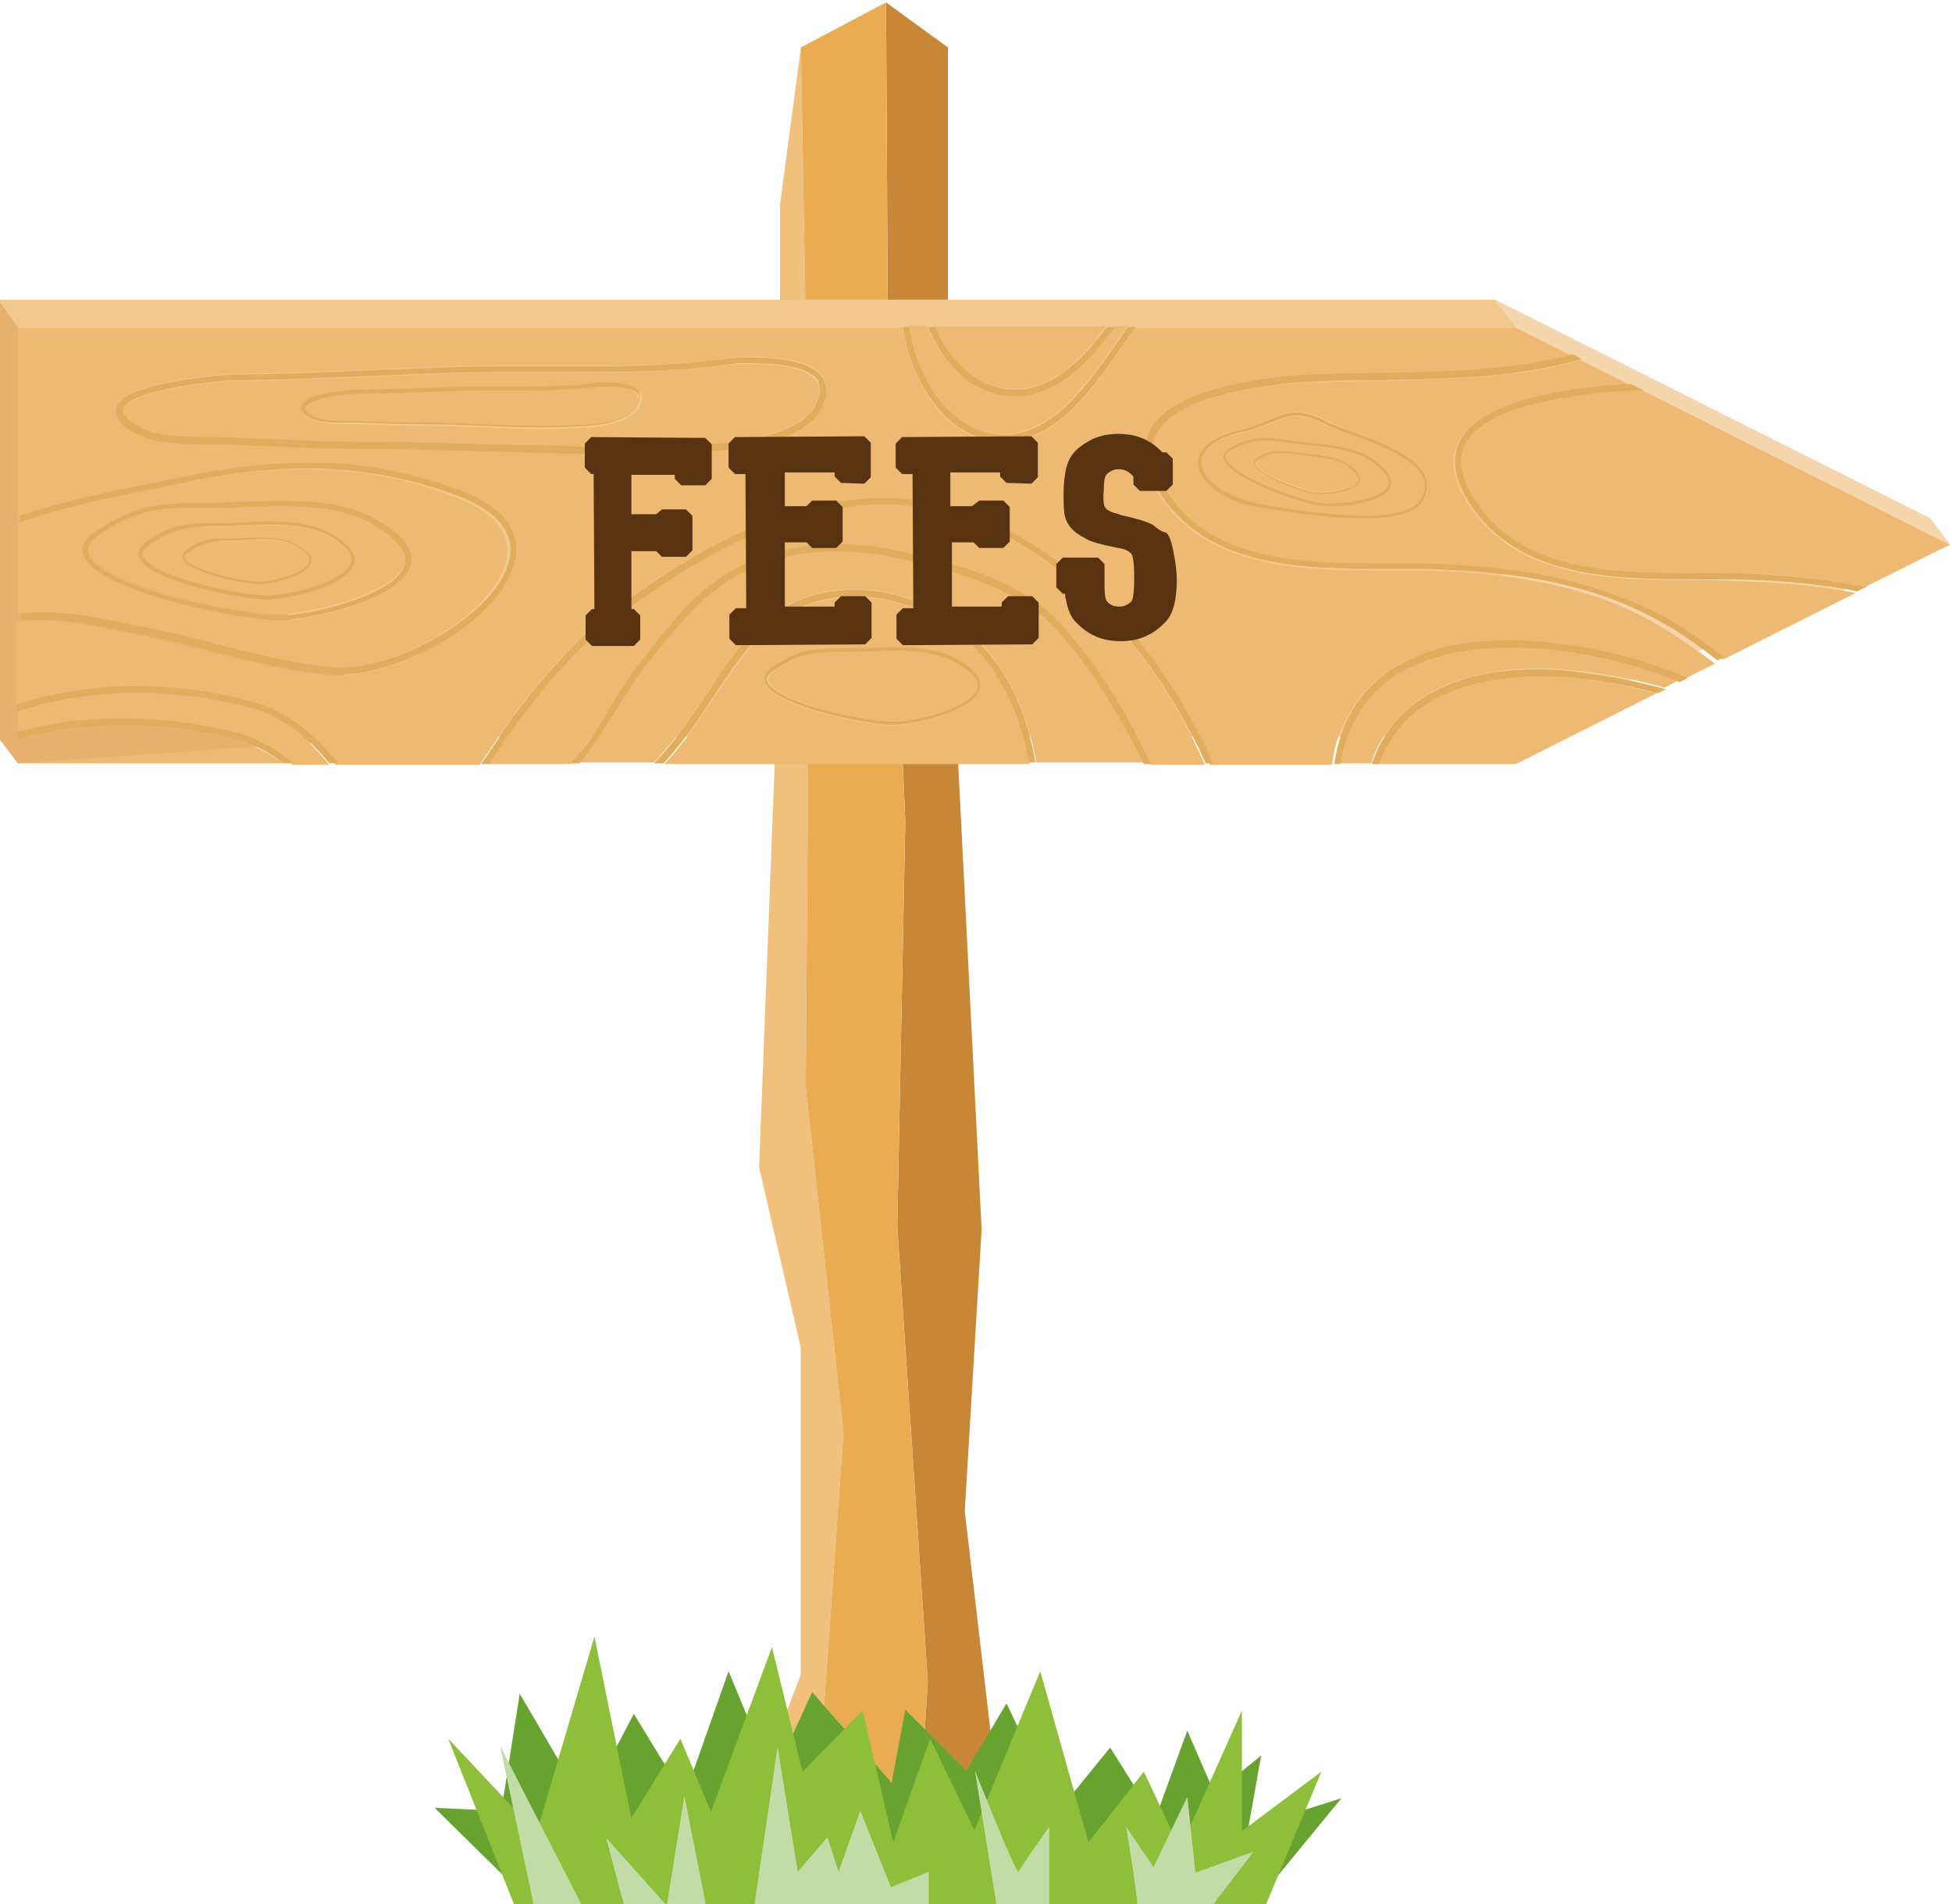 <?xml version="1.0" encoding="utf-8"?>
<!-- Generator: Adobe Illustrator 22.1.0, SVG Export Plug-In . SVG Version: 6.00 Build 0)  -->
<svg version="1.1" id="Layer_1" xmlns="http://www.w3.org/2000/svg" xmlns:xlink="http://www.w3.org/1999/xlink" x="0px" y="0px"
	 viewBox="0 0 243 237" style="enable-background:new 0 0 243 237;" xml:space="preserve">
<style type="text/css">
	.st0{fill:#EEBA73;}
	.st1{fill:#C88637;}
	.st2{fill:#F0C07C;}
	.st3{fill:#E9AC52;}
	.st4{fill:#F1C88F;}
	.st5{fill:#E7B270;}
	.st6{fill:#F5D6AC;}
	.st7{fill:#E1AC5C;}
	.st8{fill:#68A32F;}
	.st9{fill:#8DBF3A;}
	.st10{fill:#C2DCA8;}
	.st11{fill:#573311;}
</style>
<path class="st0" d="M15.5,90.2c-4.5,0-9,0.6-13.3,1.8v3h33c-1.6-1.2-3.4-2.2-5.6-2.9C24.9,90.9,20.2,90.2,15.5,90.2"/>
<g>
	<polygon class="st1" points="120.1,188.1 122.2,153 118,69.6 118,5.9 110.3,0.3 110.6,54.9 112.7,102.2 111.7,152.7 115.5,209.3 
		113.8,235.9 125.7,235.9 	"/>
	<polygon class="st2" points="105,178.3 100.3,135.2 100.8,69.3 99.7,5.9 97.1,25.5 97.1,78 94.5,145.3 99.7,167.8 99.7,208.4 
		89.2,235.9 100.8,235.9 100.8,237.3 	"/>
	<polygon class="st3" points="111.7,152.7 112.7,102.2 110.6,54.9 110.3,0.3 99.7,5.9 100.8,69.3 100.3,135.2 105,178.3 
		100.8,237.3 100.8,235.9 113.8,235.9 115.5,209.3 	"/>
	<polygon class="st4" points="-0.2,37.3 2.2,40.6 50,91.7 186.1,91.7 188.7,40.6 186.1,37.3 	"/>
	<polygon class="st5" points="-0.3,37.3 -0.3,91.7 2.2,95 50,91.7 2.2,40.6 -0.2,37.3 	"/>
	<polygon class="st6" points="186.1,37.3 188.7,40.6 186.1,91.7 242.8,67.8 240.3,64.5 	"/>
	<path class="st0" d="M109.9,62.8c-9.8,0-20.9,4.7-33.1,13.9c-4.4,3.6-8.1,7.5-12.4,13.1c-0.6,0.8-1.1,1.7-1.8,2.6
		c-0.6,0.9-1.1,1.8-1.8,2.7H71c1.8-1.9,3.5-4.7,5.1-7.2c1.2-1.9,2.3-3.8,3.4-5.1c0.4-0.5,0.8-1,1.2-1.5c2.5-3.2,4.8-6.1,8.3-8.8
		c3.2-2.3,6.8-3.8,11-4.4c1.4-0.2,2.8-0.3,4.3-0.3c2.5,0,5.1,0.3,7.7,0.9c6.9,1.5,14.6,3.6,19.6,8.6c4.8,4.9,8.4,11.3,11.7,17.9h6.7
		C142.6,78.3,127.5,62.8,109.9,62.8"/>
	<path class="st0" d="M111.7,90.3c-3.4,0.3-21.3-3.4-15.4-7.3c3.3-2.2,5.3-2.2,8.7-2.2c4.2,0,9.8-0.8,13.7,1.1
		C127.7,86.6,116.2,90,111.7,90.3 M115.4,76.4c-3.1-1.4-6.1-2.1-9-2.1c-4.8,0-9.3,2-12.6,5.8c-1.7,2-3.2,4.3-4.9,6.7
		c-1.9,2.9-3.9,5.9-6.2,8.3h45.5C127,88.4,123.8,80.3,115.4,76.4"/>
	<path class="st0" d="M179.8,86.4L179.8,86.4L179.8,86.4c-3.9,1.7-6.7,4.6-8.2,8.6v0.1h17.1l17.5-8.8c-4.7-1.3-9.7-2.1-14.5-2.1
		C187.3,84.2,183.1,84.8,179.8,86.4"/>
	<path class="st0" d="M111.8,69.4c-2.2-0.5-4.8-0.9-7.6-0.9c-4.8,0-10,1.1-14.7,4.5c-3.4,2.5-5.7,5.5-8.2,8.6
		c-0.4,0.5-0.8,1-1.2,1.5c-1.1,1.3-2.2,3.1-3.3,5c-1.4,2.3-3,4.9-4.7,6.8h9.3c2.5-2.5,4.6-5.7,6.7-8.8c1.7-2.5,3.2-4.8,4.9-6.8
		c2.8-3.2,6.5-5.2,10.5-5.8c0.9-0.1,1.8-0.2,2.8-0.2c3.1,0,6.3,0.7,9.4,2.2c4.8,2.2,8.5,6,10.9,11.3c1.1,2.4,1.9,5.2,2.4,8.1h13.4
		c-3.2-6.4-6.7-12.5-11.4-17.3C126.2,72.9,118.6,70.9,111.8,69.4"/>
	<path class="st0" d="M182.2,55.5c-0.9,2-0.3,4.5,1.7,7.3c5.9,8.5,17.2,8.5,27.2,8.5c1.5,0,3,0,4.3,0c5.9,0.1,10.8,0.6,15.2,1.5
		c0.5,0.1,1,0.2,1.5,0.3l10.6-5.3l-38.4-19.3c-1.6,0-3.2,0.1-4.7,0.2C189.7,49.8,183.8,52,182.2,55.5"/>
	<path class="st0" d="M75.3,48c-0.3,0-0.6,0-0.9,0c-3,0.5-6,0.5-8.5,0.5c-0.9,0-1.9,0-2.8,0c-0.9,0-1.9,0-2.9,0
		c-2.5,0-5.2,0.1-7.7,0.2C50,48.9,47.3,49,44.7,49c-0.5,0-2.2,0.1-3.7,0.4c-2.6,0.5-3,1.1-3.1,1.3c-0.1,0.3,0.4,0.7,0.8,1
		c1,0.6,2.6,0.7,4.1,0.7c0.2,0,0.3,0,0.4,0c0.1,0,0.3,0,0.4,0c0.4,0,0.8,0,1.2,0c2.7,0.1,5.5,0.2,8.2,0.2c2.4,0,4.8,0.1,7.2,0.2
		c2.4,0.1,4.9,0.2,7.3,0.2c2.1,0,4-0.1,5.8-0.2c1.4-0.1,4.7-0.5,5.8-2.2c0.4-0.6,0.4-1.1,0.2-1.5C78.9,48.4,77.5,48,75.3,48"/>
	<path class="st0" d="M176.1,82.7L176.1,82.7L176.1,82.7c-3.9,1.7-6.7,4.6-8.2,8.6c-0.5,1.2-0.8,2.5-1,3.7h3.8
		c0-0.1,0.1-0.2,0.1-0.4c1.6-4.2,4.6-7.3,8.6-9.1c3.7-1.7,8.1-2.3,12.1-2.3c2.1,0,4.1,0.2,5.9,0.4c3.3,0.4,6.7,1.1,9.8,2l1.7-0.9
		c-6.1-2.6-13.9-4.3-21-4.3C183.5,80.5,179.4,81.1,176.1,82.7"/>
	<path class="st0" d="M126.3,48.4c0.2,0,0.5,0,0.7,0c4.4-0.4,7.7-3.8,10.7-7.8h-21.5c0.7,1.4,1.5,2.8,2.4,3.9
		C120.2,46.4,122.7,48.4,126.3,48.4"/>
	<path class="st0" d="M124.9,54c0.2,0,0.5,0,0.7,0c5.8-0.6,9.8-6.3,13.6-11.8c0.4-0.5,0.8-1.1,1.1-1.6h-1.5
		c-3.2,4.3-6.8,8.1-11.7,8.6l0,0l0,0c-0.3,0-0.5,0-0.8,0c-3.1,0-6-1.4-8.3-4.2c-1.1-1.3-2-2.8-2.7-4.5h-2.2c0.5,3.5,2,7,4.1,9.5
		C118.7,52,121.2,54,124.9,54"/>
	<path class="st0" d="M12,66.1c5-3.4,8.1-3.4,13.2-3.4c6.4,0,14.9-1.3,20.9,1.7c13.6,7.2-3.8,12.4-10.7,12.8
		C30.4,77.6,3.2,72,12,66.1 M4.9,76.3c3.8,0,7.8,0.9,11.4,1.6c0.4,0.1,0.8,0.2,1.1,0.2c3,0.6,6,1.3,8.9,2.1
		c4.7,1.2,9.5,2.4,14.2,2.9c0.4,0,0.8,0.1,1.2,0.1c3.6,0,8.3-1.4,12.5-3.9c4.8-2.8,8.1-6.4,8.8-9.5c0.8-3.5-1.6-6.3-7-8.2
		c-5.8-2.2-11.7-3.2-18.2-3.2c-4.4,0-9,0.5-14,1.5c-1.2,0.2-2.3,0.5-3.5,0.7C14.4,61.7,7.9,63,2.2,65v11.4c0.1,0,0.3,0,0.4,0
		C3.3,76.3,4.1,76.3,4.9,76.3"/>
	<path class="st0" d="M79.5,50.8L79.5,50.8L79.5,50.8c-1.2,1.8-4.7,2.3-6.1,2.4c-1.8,0.1-3.7,0.2-5.8,0.2c-2.4,0-4.9-0.1-7.3-0.2
		c-2.4-0.1-4.8-0.2-7.2-0.2c-2.8,0-5.5-0.1-8.2-0.2l0,0l0,0c-0.3,0-0.7,0-1.1,0h-0.4c-0.1,0-0.3,0-0.4,0c-1.5,0-3.2-0.1-4.3-0.7
		c-0.8-0.5-1.1-1-1-1.4c0.2-0.7,1.3-1.2,3.4-1.6c1.6-0.3,3.3-0.4,3.8-0.4c2.6,0,5.3-0.1,7.8-0.2c2.5-0.1,5.1-0.2,7.7-0.2
		c1,0,1.9,0,2.9,0c0.9,0,1.9,0,2.8,0c2.5,0,5.5-0.1,8.5-0.5l0,0l0,0c0.3,0,0.6,0,0.9,0c2.4,0,3.9,0.4,4.4,1.3
		C80,49.4,79.9,50,79.5,50.8 M93.4,45.3c-0.6,0-1.2,0-1.8,0c-6.3,0.9-12.5,1.1-17.8,1.1c-2,0-4,0-5.9,0c-2,0-4,0-6,0
		c-5.3,0-10.7,0.3-16,0.5S35,47.4,29.5,47.4c-1,0-4.5,0.3-7.7,0.9c-5.4,1-6.3,2.3-6.5,2.7c-0.2,0.7,0.8,1.5,1.7,2.1
		c2.1,1.3,5.5,1.4,8.6,1.4c0.3,0,0.6,0,0.9,0s0.6,0,0.9,0c0.8,0,1.7,0,2.4,0.1C35.4,54.7,41.2,55,47,55c5,0,10.1,0.2,15,0.3
		c5,0.2,10.2,0.3,15.2,0.3c4.5,0,8.4-0.1,12-0.4c2.9-0.2,9.9-1.1,12.1-4.5c0.7-1.3,0.9-2.3,0.4-3.1C100.9,46.1,98,45.3,93.4,45.3"/>
	<path class="st0" d="M31.4,88.2c-4.7-1.3-9.4-1.9-14.1-1.9C12.1,86.2,7,87,2.2,88.6v2.6c3.1-0.8,6.3-1.4,9.5-1.6
		c1.3-0.1,2.5-0.1,3.8-0.1c4.8,0,9.6,0.7,14.3,2c2.6,0.8,4.8,2.1,6.6,3.7H41C38.4,92,35.6,89.4,31.4,88.2"/>
	<path class="st0" d="M102.1,51.1L102.1,51.1L102.1,51.1c-2.4,3.8-9.8,4.7-12.8,4.9c-3.7,0.3-7.6,0.4-12.1,0.4
		c-5.1,0-10.2-0.2-15.3-0.3C57,56,51.9,55.8,47,55.8c-5.7,0-11.6-0.3-17.2-0.5l0,0l0,0c-0.7-0.1-1.6-0.1-2.3-0.1c-0.3,0-0.6,0-0.9,0
		s-0.6,0-0.9,0c-3.2,0-6.7-0.1-9-1.5c-1.7-1-2.3-2-2.1-3c0.4-1.4,2.7-2.5,7.1-3.3c3.4-0.6,6.8-0.9,7.9-0.9c5.5,0,11-0.3,16.4-0.5
		c5.2-0.2,10.7-0.5,16-0.5c2,0,4,0,6,0c1.9,0,3.9,0,5.9,0c5.2,0,11.4-0.1,17.7-1.1l0,0l0,0c0.7,0,1.3,0,1.9,0c5,0,8.1,0.9,9.1,2.7
		C103.1,48.2,103,49.6,102.1,51.1 M176.9,71c-1.4,0-2.8,0-4.3,0c-4.8,0-10.3,0-15.3-1.1c-5.7-1.3-9.9-3.8-12.6-7.7
		c-2.2-3.1-2.8-5.9-1.8-8.1c1-2.3,3.7-4.1,8-5.4c2.8-0.8,6.1-1.4,10.3-1.8l0,0l0,0c3.3-0.2,6.8-0.3,10.5-0.3
		c7.9-0.1,16.4-0.3,24-2.3l-7-3.5h-47.3c-0.5,0.7-1,1.4-1.5,2.1c-3.9,5.7-8,11.5-14.2,12.1l0,0l0,0c-0.3,0-0.5,0-0.8,0
		c-3.1,0-6-1.4-8.3-4.2c-2.2-2.7-3.7-6.4-4.3-10H2.2v23.5c5.7-2,12.1-3.3,18-4.4c1.2-0.2,2.4-0.5,3.5-0.7c5.1-1,9.7-1.5,14.2-1.5
		c0.8,0,1.6,0,2.3,0c5.6,0.2,10.9,1.3,16.1,3.2c3,1.1,5.2,2.4,6.4,4c1.2,1.5,1.5,3.2,1.1,5.1c-0.8,3.4-4.2,7.1-9.2,10.1
		c-4.4,2.6-9,4-12.9,4c-0.5,0-0.9,0-1.4-0.1c-4.8-0.5-9.6-1.7-14.3-2.9c-2.9-0.7-5.9-1.5-8.9-2.1c-0.4-0.1-0.8-0.2-1.2-0.2
		c-3.7-0.8-7.5-1.6-11.2-1.6c-0.8,0-1.5,0-2.2,0.1l0,0l0,0c-0.2,0-0.3,0-0.5,0v10.4c3.6-1.1,7.4-1.9,11.3-2.1
		c1.3-0.1,2.5-0.1,3.8-0.1c4.8,0,9.6,0.7,14.3,2c4.6,1.3,7.7,4.3,10.4,7.7h17.9c0.7-1,1.4-2.1,2.1-3.1c0.6-1,1.2-1.9,1.8-2.7l0,0
		l0,0c4.3-5.7,8-9.7,12.5-13.3l0,0l0,0c5.5-4.2,10.6-7.3,15.6-9.6c6.3-2.9,12.4-4.4,18-4.4c5.1,0,10.1,1.3,15,3.7
		c4.5,2.2,8.7,5.5,12.7,9.6c5.4,5.5,10,12.5,13.2,19.8h15.2c0.2-1.4,0.5-2.8,1-4c1.6-4.2,4.6-7.3,8.6-9.1c3.7-1.7,8.1-2.3,12.1-2.3
		c2.1,0,4.1,0.2,5.9,0.4c5.7,0.7,11.6,2.2,16.3,4.3l3.8-1.9c-2.4-1.8-4.8-3.5-7.4-5C196.8,72.2,185.6,71.2,176.9,71"/>
	<path class="st0" d="M177,62.5c-2.7,3.7-17.2,1-20.4,0.5c-7.2-1.2-11.2-7.6-2.1-9.6c4.9-1.1,6-3.6,10.8-1C168,54,181,56.8,177,62.5
		 M211.1,72.2c-4.8,0-10.3,0-15.3-1.1c-5.7-1.3-9.8-3.8-12.6-7.7c-2.2-3.1-2.8-5.9-1.8-8.1c1-2.3,3.7-4.1,8-5.4
		c2.8-0.8,6.1-1.4,10.3-1.8l0,0l0,0c1-0.1,2.1-0.1,3.2-0.2l-6.2-3.1c-2.1,0.6-4.4,1.1-6.9,1.5c-6,0.9-12.2,1-18.2,1.1
		c-3.7,0.1-7.2,0.1-10.4,0.3c-10.1,1-16,3.2-17.6,6.7c-0.9,2-0.3,4.5,1.7,7.3c5.9,8.5,17.2,8.5,27.2,8.5c1.5,0,2.9,0,4.3,0
		c5.9,0.1,10.8,0.6,15.2,1.5c5.6,1.1,10.4,2.7,14.6,5.1c2.8,1.5,5.4,3.4,7.9,5.3l16.5-8.3c-5.5-1.1-10.9-1.4-15.6-1.5
		C214.1,72.2,212.7,72.2,211.1,72.2"/>
	<path class="st7" d="M2.7,77.2L2.7,77.2c0.8-0.1,1.5-0.1,2.3-0.1c3.6,0,7.4,0.8,11.2,1.6c0.4,0.1,0.8,0.2,1.2,0.2
		c2.9,0.6,6,1.3,8.9,2.1c4.7,1.2,9.5,2.4,14.3,2.9c0.5,0,0.9,0.1,1.4,0.1c3.8,0,8.5-1.5,12.9-4c5-2.9,8.4-6.7,9.2-10.1
		c0.4-1.9,0.1-3.6-1.1-5.1c-1.2-1.6-3.4-3-6.4-4c-5.2-1.9-10.5-3-16.1-3.2c-0.8,0-1.5,0-2.3,0c-4.4,0-9.1,0.5-14.2,1.5
		c-1.1,0.2-2.3,0.5-3.5,0.7c-5.8,1.2-12.3,2.5-18,4.4V65c5.7-2,12.2-3.3,18.2-4.5c1.2-0.2,2.4-0.5,3.5-0.7c4.9-1,9.6-1.5,14-1.5
		c6.4,0,12.4,1.1,18.2,3.2c5.4,1.9,7.8,4.7,7,8.2c-0.7,3.2-4,6.7-8.8,9.5c-4.2,2.5-8.8,3.9-12.5,3.9c-0.4,0-0.8,0-1.2-0.1
		c-4.7-0.5-9.5-1.7-14.2-2.9c-2.9-0.8-5.9-1.5-8.9-2.1c-0.4-0.1-0.8-0.2-1.1-0.2c-3.6-0.8-7.6-1.6-11.4-1.6c-0.8,0-1.5,0-2.3,0.1
		c-0.1,0-0.3,0-0.4,0L2.7,77.2C2.4,77.3,2.5,77.2,2.7,77.2L2.7,77.2z"/>
	<path class="st7" d="M101.4,50.7c-2.2,3.5-9.2,4.3-12.1,4.5c-3.6,0.3-7.6,0.4-12,0.4c-5.1,0-10.2-0.2-15.2-0.3
		C57,55.2,51.9,55,47,55c-5.7,0-11.5-0.3-17.1-0.5c-0.8-0.1-1.6-0.1-2.4-0.1c-0.3,0-0.6,0-0.9,0s-0.6,0-0.9,0
		c-3.1,0-6.5-0.1-8.6-1.4c-0.9-0.5-1.9-1.4-1.7-2.1c0.1-0.5,1-1.7,6.5-2.7c3.3-0.6,6.7-0.9,7.7-0.9c5.5,0,11.1-0.3,16.4-0.5
		c5.2-0.2,10.7-0.5,16-0.5c2,0,4,0,6,0c1.9,0,3.9,0,5.9,0c5.2,0,11.5-0.1,17.8-1.1c0.6,0,1.2,0,1.8,0c4.6,0,7.5,0.8,8.4,2.2
		C102.2,48.4,102.1,49.4,101.4,50.7 M93.4,44.5c-0.6,0-1.2,0-1.9,0l0,0l0,0c-6.3,0.9-12.5,1.1-17.7,1.1c-2,0-4,0-5.9,0c-2,0-4,0-6,0
		c-5.3,0-10.8,0.3-16,0.5c-5.3,0.2-10.9,0.5-16.4,0.5c-1.1,0-4.5,0.3-7.9,0.9c-4.4,0.8-6.7,1.9-7.1,3.3c-0.3,1,0.4,2,2.1,3
		c2.2,1.4,5.8,1.5,9,1.5c0.3,0,0.6,0,0.9,0s0.6,0,0.9,0c0.8,0,1.6,0,2.3,0.1l0,0l0,0c5.6,0.2,11.5,0.5,17.2,0.5c5,0,10.1,0.2,15,0.3
		c5,0.2,10.2,0.3,15.3,0.3c4.5,0,8.4-0.1,12.1-0.4c3-0.2,10.3-1.1,12.8-4.9l0,0l0,0c0.9-1.6,1-2.9,0.4-4
		C101.5,45.4,98.4,44.5,93.4,44.5"/>
	<path class="st7" d="M79.2,50.6c-1.1,1.7-4.4,2.1-5.8,2.2c-1.7,0.1-3.6,0.2-5.8,0.2c-2.4,0-4.9-0.1-7.3-0.2
		c-2.4-0.1-4.8-0.2-7.2-0.2c-2.8,0-5.5-0.1-8.2-0.2c-0.4,0-0.8,0-1.2,0c-0.1,0-0.3,0-0.4,0c-0.1,0-0.3,0-0.4,0
		c-1.5,0-3.1-0.1-4.1-0.7c-0.4-0.3-0.9-0.6-0.8-1c0.1-0.2,0.5-0.8,3.1-1.3c1.6-0.3,3.2-0.4,3.7-0.4c2.6,0,5.3-0.1,7.9-0.2
		c2.5-0.1,5.1-0.2,7.7-0.2c1,0,1.9,0,2.9,0c0.9,0,1.9,0,2.8,0c2.5,0,5.5-0.1,8.6-0.5c0.3,0,0.6,0,0.9,0c2.2,0,3.6,0.4,4,1.1
		C79.6,49.5,79.5,50,79.2,50.6 M75.3,47.6c-0.3,0-0.6,0-0.9,0l0,0l0,0c-3,0.5-6,0.5-8.5,0.5c-0.9,0-1.9,0-2.8,0c-0.9,0-1.9,0-2.9,0
		c-2.5,0-5.2,0.1-7.7,0.2c-2.6,0.1-5.2,0.2-7.8,0.2c-0.5,0-2.2,0.1-3.8,0.4c-2.1,0.4-3.2,0.9-3.4,1.6c-0.1,0.5,0.2,1,1,1.4
		c1.1,0.7,2.8,0.7,4.3,0.7c0.2,0,0.3,0,0.4,0h0.4c0.4,0,0.8,0,1.1,0l0,0l0,0c2.7,0.1,5.5,0.2,8.2,0.2c2.4,0,4.8,0.1,7.2,0.2
		c2.4,0.1,4.9,0.2,7.3,0.2c2.1,0,4-0.1,5.8-0.2c1.4-0.1,4.9-0.5,6.1-2.4l0,0l0,0c0.4-0.8,0.5-1.4,0.2-1.9
		C79.2,48,77.7,47.6,75.3,47.6"/>
	<path class="st7" d="M124.9,65.7c-4.9-2.5-9.9-3.7-15-3.7c-5.6,0-11.6,1.5-18,4.4c-5,2.3-10.1,5.5-15.6,9.6l0,0l0,0
		c-4.5,3.6-8.2,7.6-12.5,13.3l0,0l0,0C63.2,90.1,62.6,91,62,92c-0.7,1-1.4,2.1-2.1,3.1h1c0.6-0.9,1.2-1.8,1.8-2.7
		c0.6-0.9,1.2-1.8,1.8-2.6c4.2-5.6,7.9-9.6,12.4-13.1c12.2-9.2,23.3-13.9,33.1-13.9c17.6,0,32.6,15.5,40.1,32.2h0.9
		c-3.2-7.3-7.8-14.2-13.2-19.8C133.7,71.2,129.4,67.9,124.9,65.7"/>
	<path class="st7" d="M115.7,75.6c-3.1-1.5-6.3-2.2-9.4-2.2c-0.9,0-1.9,0.1-2.8,0.2c-4,0.6-7.7,2.6-10.5,5.8c-1.7,2-3.3,4.3-4.9,6.8
		c-2.1,3.1-4.2,6.3-6.7,8.8h1.2c2.3-2.4,4.3-5.4,6.2-8.3c1.6-2.4,3.2-4.8,4.9-6.7c3.4-3.8,7.8-5.8,12.6-5.8c2.9,0,6,0.7,9,2.1
		c8.4,3.9,11.6,12,12.8,18.6h0.8c-0.5-2.9-1.3-5.6-2.4-8.1C124.2,81.7,120.5,77.9,115.7,75.6"/>
	<path class="st7" d="M112,68.6c-2.6-0.6-5.2-0.9-7.7-0.9c-1.5,0-2.9,0.1-4.3,0.3c-4.1,0.6-7.8,2.1-11,4.4c-3.5,2.6-5.8,5.6-8.3,8.8
		c-0.4,0.5-0.8,1-1.2,1.5c-1.1,1.4-2.2,3.2-3.4,5.1c-1.5,2.6-3.2,5.3-5.1,7.2h1.1c1.7-1.9,3.2-4.5,4.7-6.8c1.2-1.9,2.3-3.7,3.3-5
		c0.4-0.5,0.8-1,1.2-1.5c2.5-3.1,4.8-6.1,8.2-8.6c4.7-3.4,9.9-4.5,14.7-4.5c2.8,0,5.4,0.4,7.6,0.9c6.8,1.5,14.4,3.5,19.2,8.3
		c4.6,4.8,8.2,10.9,11.4,17.3h0.9c-3.2-6.6-6.9-12.9-11.7-17.9C126.6,72.1,118.9,70.1,112,68.6"/>
	<path class="st7" d="M192.2,71.6c-4.5-0.9-9.3-1.3-15.2-1.5c-1.4,0-2.8,0-4.3,0c-10,0-21.3,0-27.2-8.5c-2.1-2.9-2.6-5.3-1.7-7.3
		c1.6-3.5,7.5-5.7,17.6-6.7c3.3-0.2,6.7-0.3,10.4-0.3c6-0.1,12.2-0.2,18.2-1.1c2.5-0.4,4.8-0.9,6.9-1.5l-1.1-0.6
		c-7.6,2-16.1,2.2-24,2.3c-3.7,0.1-7.2,0.1-10.5,0.3l0,0l0,0c-4.2,0.4-7.5,1-10.3,1.8c-4.3,1.3-7,3.1-8,5.4c-1,2.3-0.4,5,1.8,8.1
		c2.8,3.9,6.9,6.5,12.6,7.7c4.9,1.1,10.4,1.1,15.3,1.1c1.5,0,3,0,4.3,0c8.7,0.2,19.9,1.1,29.4,6.4c2.6,1.4,5.1,3.2,7.4,5l0.8-0.4
		c-2.5-1.9-5.1-3.8-7.9-5.3C202.5,74.4,197.8,72.7,192.2,71.6"/>
	<path class="st7" d="M230.7,72.8c-4.5-0.9-9.3-1.3-15.2-1.5c-1.4,0-2.8,0-4.3,0c-10,0-21.3,0-27.2-8.5c-2-2.9-2.6-5.3-1.7-7.3
		c1.6-3.5,7.5-5.7,17.6-6.7c1.5-0.1,3.1-0.2,4.7-0.2l-1.5-0.8c-1.1,0-2.1,0.1-3.2,0.2l0,0l0,0c-4.2,0.4-7.5,1-10.3,1.8
		c-4.3,1.3-7,3.1-8,5.4c-1,2.3-0.4,5,1.8,8.1c2.8,3.9,6.9,6.5,12.6,7.7c4.9,1.1,10.4,1.1,15.3,1.1c1.5,0,2.9,0,4.3,0
		c4.7,0.1,10.1,0.4,15.6,1.5l1.2-0.6C231.7,73,231.2,72.9,230.7,72.8"/>
	<path class="st7" d="M176.7,62.3c-0.8,1.2-3.2,1.8-6.9,1.8c-4.4,0-9.6-0.9-12.1-1.3c-0.4-0.1-0.7-0.1-1-0.2
		c-1.9-0.3-3.8-1.1-5.1-2.1c-1.2-0.9-2-2-2-3c0-1.6,1.8-3,4.9-3.7c1.5-0.3,2.7-0.8,3.7-1.2c1.2-0.5,2.2-0.9,3.3-0.9
		c1,0,2.2,0.4,3.5,1.1c0.6,0.3,1.6,0.7,2.9,1.2c3.4,1.2,8.5,3.1,9.3,5.7C177.5,60.5,177.3,61.4,176.7,62.3 M165.2,52.5
		c-4.8-2.6-5.9-0.2-10.8,1c-9.1,2.1-5.1,8.4,2.1,9.6c3.2,0.5,17.7,3.2,20.4-0.5C181,56.8,168,54,165.2,52.5"/>
	<path class="st0" d="M164.6,63c-2.7-0.2-16.2-5-11.2-7.4c2.8-1.4,4.4-1.2,7-0.8c3.3,0.5,7.8,0.4,10.6,2.4
		C177.4,61.9,168.1,63.3,164.6,63 M167.9,54c-1.3-0.5-2.3-0.8-2.9-1.1c-1.4-0.8-2.5-1.1-3.5-1.1c-1.1,0-2.1,0.4-3.3,0.9
		c-1,0.4-2.2,0.9-3.7,1.2c-3.2,0.7-5,2.1-4.9,3.7c0,1,0.7,2.1,2,3c1.3,1,3.1,1.7,5.1,2.1c0.3,0,0.6,0.1,1,0.2
		c2.5,0.4,7.7,1.3,12.1,1.3c3.7,0,6-0.6,6.9-1.8c0.6-0.9,0.8-1.8,0.6-2.6C176.4,57.1,171.3,55.2,167.9,54"/>
	<path class="st7" d="M187.8,79.7c-4,0-8.3,0.5-12.1,2.3c-4.1,1.8-7.1,4.9-8.6,9.1c-0.5,1.3-0.8,2.6-1,4h0.8c0.2-1.3,0.5-2.5,1-3.7
		c1.5-4,4.3-6.9,8.2-8.6l0,0l0,0c3.3-1.5,7.4-2.2,11.9-2.2c7.1,0,14.9,1.7,21.1,4.3l1-0.5c-4.7-2.1-10.6-3.7-16.3-4.3
		C191.9,79.8,189.9,79.7,187.8,79.7"/>
	<path class="st7" d="M191.6,83.3c-4,0-8.3,0.5-12.1,2.3c-4.1,1.8-7.1,4.9-8.6,9.1c-0.1,0.1-0.1,0.2-0.1,0.4h0.9V95
		c1.5-4,4.3-6.9,8.2-8.6l0,0l0,0c3.3-1.5,7.5-2.2,11.9-2.2c4.8,0,9.8,0.8,14.5,2.1l1.1-0.5c-3.2-0.9-6.5-1.6-9.8-2
		C195.7,83.5,193.7,83.3,191.6,83.3"/>
	<path class="st7" d="M124.9,54.9c0.3,0,0.5,0,0.8,0l0,0l0,0c6.2-0.6,10.3-6.5,14.2-12.1c0.5-0.7,1-1.4,1.5-2.1h-1
		c-0.4,0.5-0.7,1.1-1.1,1.6c-3.8,5.5-7.8,11.2-13.6,11.8c-0.2,0-0.5,0-0.7,0c-3.6,0-6.1-2.1-7.7-3.9c-2.1-2.5-3.6-6-4.1-9.5h-0.8
		c0.5,3.7,2.1,7.4,4.3,10C118.9,53.4,121.7,54.9,124.9,54.9"/>
	<path class="st7" d="M126.3,49.3c0.3,0,0.5,0,0.8,0l0,0l0,0c4.9-0.5,8.5-4.3,11.7-8.6h-1c-3,4-6.3,7.3-10.7,7.8c-0.2,0-0.5,0-0.7,0
		c-3.6,0-6.1-2.1-7.6-3.9c-1-1.1-1.8-2.5-2.4-3.9h-0.9c0.7,1.6,1.6,3.2,2.7,4.5C120.3,47.8,123.2,49.3,126.3,49.3"/>
	<path class="st7" d="M12.4,66.7c4.9-3.3,7.9-3.3,12.8-3.3c1.4,0,2.9-0.1,4.6-0.1c1.7-0.1,3.4-0.1,5.2-0.1c4.8,0,8.2,0.6,10.8,1.9
		c2.3,1.2,5.1,3.1,4.6,5.1c-0.7,3.4-10.1,6.1-15,6.4l0,0c-0.2,0-0.4,0-0.6,0l0,0c-2.5,0-8.2-0.9-13.5-2.3c-5.9-1.6-9.8-3.6-10.3-5.3
		C11,68.6,10.7,67.8,12.4,66.7 M35.5,77.1c6.8-0.4,24.3-5.5,10.7-12.8c-6-3-14.5-1.7-20.9-1.7c-5.1,0-8.2,0.1-13.2,3.4
		C3.2,72,30.4,77.6,35.5,77.1"/>
	<path class="st0" d="M18.4,67.3c3.3-2.2,5.3-2.2,8.7-2.2c4.2,0,9.8-0.8,13.7,1.1c9,4.8-2.5,8.1-7,8.4
		C30.5,74.9,12.6,71.3,18.4,67.3 M21.3,74.1c5.3,1.5,11,2.3,13.5,2.3l0,0c0.2,0,0.4,0,0.6,0l0,0c4.9-0.3,14.3-3,15-6.4
		c0.4-1.9-2.3-3.8-4.6-5.1c-2.6-1.3-6-1.9-10.8-1.9c-1.7,0-3.5,0.1-5.2,0.1c-1.6,0.1-3.1,0.1-4.6,0.1c-5,0-7.9,0-12.8,3.3
		c-1.7,1.2-1.5,1.9-1.4,2.2C11.5,70.5,15.4,72.5,21.3,74.1"/>
	<path class="st7" d="M18.7,67.7c3.2-2.2,5.2-2.2,8.4-2.2c0.9,0,1.9,0,3-0.1c1.1,0,2.3-0.1,3.4-0.1c3.2,0,5.4,0.4,7.1,1.2
		c1.6,0.8,3.3,2.1,3.1,3.3c-0.5,2.2-6.7,4-9.9,4.2l0,0c-0.1,0-0.2,0-0.4,0c-1.6,0-5.4-0.6-8.9-1.5c-3.9-1.1-6.4-2.4-6.8-3.5
		C17.7,69,17.6,68.5,18.7,67.7 M33.8,74.6c4.5-0.3,16-3.6,7-8.4c-3.9-2-9.5-1.1-13.7-1.1c-3.4,0-5.4,0-8.7,2.2
		C12.6,71.3,30.5,74.9,33.8,74.6"/>
	<path class="st0" d="M23.4,68.3c1.9-1.3,3.2-1.3,5.2-1.3c2.5,0,5.8-0.5,8.2,0.7c5.3,2.8-1.5,4.8-4.2,5C30.6,72.8,20,70.7,23.4,68.3
		 M24.5,72.6c3.5,1,7.2,1.5,8.9,1.5c0.2,0,0.3,0,0.4,0l0,0c3.2-0.2,9.4-1.9,9.9-4.2c0.3-1.3-1.5-2.5-3.1-3.3
		c-1.7-0.9-3.9-1.2-7.1-1.2c-1.1,0-2.3,0-3.4,0.1c-1.1,0-2.1,0.1-3,0.1c-3.3,0-5.2,0-8.4,2.2c-1.1,0.8-1,1.3-0.9,1.4
		C18.1,70.2,20.6,71.5,24.5,72.6"/>
	<path class="st7" d="M121.5,85.6c-0.5,2.2-6.7,4-9.9,4.2l0,0c-0.1,0-0.2,0-0.4,0c-1.6,0-5.4-0.6-8.9-1.5c-3.9-1.1-6.4-2.4-6.8-3.5
		c-0.1-0.2-0.2-0.7,0.9-1.4c3.2-2.2,5.2-2.2,8.4-2.2c0.9,0,1.9,0,3-0.1c1.1,0,2.3-0.1,3.4-0.1c3.2,0,5.4,0.4,7.1,1.2
		C120,83.1,121.8,84.3,121.5,85.6 M105,80.7c-3.4,0-5.4,0-8.7,2.2c-5.8,3.9,12.1,7.6,15.4,7.3c4.5-0.3,16-3.6,7-8.4
		C114.8,79.9,109.2,80.7,105,80.7"/>
	<path class="st0" d="M111.4,81c-1.1,0-2.3,0-3.4,0.1c-1.1,0-2.1,0.1-3,0.1c-3.3,0-5.2,0-8.4,2.2c-1.1,0.8-1,1.3-0.9,1.4
		c0.3,1.1,2.9,2.4,6.8,3.5c3.5,1,7.3,1.5,8.9,1.5c0.1,0,0.3,0,0.4,0l0,0c3.2-0.2,9.4-1.9,9.9-4.2c0.3-1.3-1.5-2.5-3-3.3
		C116.8,81.4,114.6,81,111.4,81"/>
	<path class="st7" d="M172.8,60.4c-0.6,1.7-5.6,2.4-8.2,2.2l0,0c-0.1,0-0.2,0-0.3,0l0,0c-1.3-0.2-4.1-1.1-6.8-2.2
		c-2.9-1.3-4.8-2.6-4.9-3.5c0-0.1-0.1-0.6,0.9-1c2.7-1.3,4.3-1.1,6.8-0.8c0.7,0.1,1.5,0.2,2.4,0.3s1.8,0.2,2.7,0.3
		c2.5,0.4,4.2,0.9,5.4,1.8C171.9,58.3,173.1,59.5,172.8,60.4 M171,57.2c-2.8-2-7.3-1.9-10.6-2.4c-2.6-0.4-4.2-0.6-7,0.8
		c-5,2.4,8.6,7.2,11.2,7.4C168.1,63.3,177.4,61.9,171,57.2"/>
	<path class="st0" d="M163.9,61.5c-1.7-0.1-10.2-3.1-7.1-4.7c1.8-0.9,2.8-0.7,4.4-0.5c2.1,0.3,4.9,0.3,6.7,1.5
		C172,60.8,166.1,61.6,163.9,61.5 M170.8,57.5c-1.3-0.9-2.9-1.4-5.4-1.8c-0.9-0.1-1.8-0.2-2.7-0.3c-0.8-0.1-1.6-0.2-2.4-0.3
		c-2.5-0.4-4.1-0.6-6.8,0.8c-1,0.5-0.9,0.9-0.9,1c0.1,0.9,2,2.2,4.9,3.5c2.6,1.1,5.5,2,6.8,2.2l0,0c0.1,0,0.2,0,0.3,0l0,0
		c2.5,0.2,7.5-0.5,8.2-2.2C173.1,59.5,171.9,58.3,170.8,57.5"/>
	<path class="st7" d="M169,59.9c-0.4,1.1-3.6,1.5-5.1,1.4l0,0h-0.2c-0.8-0.1-2.6-0.7-4.3-1.4c-1.8-0.8-3-1.6-3.1-2.2
		c0-0.1-0.1-0.3,0.5-0.6c1.7-0.8,2.7-0.7,4.3-0.5c0.5,0.1,1,0.1,1.5,0.2c0.6,0.1,1.1,0.1,1.7,0.2c1.6,0.2,2.6,0.6,3.4,1.1
		C168.5,58.5,169.3,59.3,169,59.9 M167.9,57.8c-1.8-1.2-4.6-1.2-6.7-1.5c-1.7-0.2-2.7-0.4-4.4,0.5c-3.1,1.5,5.4,4.6,7.1,4.7
		C166.1,61.6,172,60.8,167.9,57.8"/>
	<path class="st0" d="M167.8,58c-0.8-0.5-1.8-0.9-3.4-1.1c-0.6-0.1-1.1-0.1-1.7-0.2c-0.5-0.1-1-0.1-1.5-0.2
		c-1.6-0.2-2.6-0.4-4.3,0.5c-0.6,0.3-0.6,0.6-0.5,0.6c0.1,0.6,1.2,1.4,3.1,2.2c1.7,0.7,3.5,1.3,4.3,1.4h0.2l0,0
		c1.6,0.1,4.8-0.3,5.1-1.4C169.3,59.3,168.5,58.5,167.8,58"/>
	<path class="st7" d="M23.6,68.6c1.9-1.3,3.1-1.3,5-1.3c0.6,0,1.2,0,1.8-0.1c0.7,0,1.3-0.1,2-0.1c1.9,0,3.2,0.2,4.2,0.7
		c0.9,0.5,2,1.2,1.8,2c-0.3,1.3-4,2.4-5.9,2.5l0,0h-0.2c-1,0-3.2-0.3-5.3-0.9c-2.3-0.6-3.8-1.4-4-2.1C23,69.3,22.9,69,23.6,68.6
		 M32.6,72.7c2.7-0.2,9.5-2.2,4.2-5c-2.3-1.2-5.7-0.7-8.2-0.7c-2,0-3.2,0-5.2,1.3C20,70.7,30.6,72.8,32.6,72.7"/>
	<path class="st0" d="M27.1,71.5c2.1,0.6,4.3,0.9,5.3,0.9h0.2l0,0c1.9-0.1,5.6-1.2,5.9-2.5c0.2-0.8-0.9-1.5-1.8-2
		c-1-0.5-2.3-0.7-4.2-0.7c-0.7,0-1.4,0-2,0.1c-0.6,0-1.2,0.1-1.8,0.1c-1.9,0-3.1,0-5,1.3C22.9,69,23,69.3,23,69.4
		C23.2,70.1,24.7,70.8,27.1,71.5"/>
	<path class="st7" d="M31.6,87.4c-4.7-1.3-9.5-2-14.3-2c-1.3,0-2.5,0-3.8,0.1c-3.9,0.3-7.7,1-11.3,2.1v0.9c4.8-1.6,9.9-2.3,15.1-2.3
		c4.7,0,9.4,0.6,14.1,1.9c4.2,1.2,7,3.8,9.6,6.9h1.1C39.4,91.7,36.2,88.7,31.6,87.4"/>
	<path class="st7" d="M15.5,89.4c-1.3,0-2.5,0-3.8,0.1c-3.3,0.2-6.5,0.8-9.5,1.6V92c4.3-1.2,8.8-1.8,13.3-1.8
		c4.7,0,9.4,0.6,14.1,1.9c2.2,0.6,4,1.6,5.6,2.9h1.3c-1.9-1.6-4-2.9-6.6-3.7C25.1,90.1,20.3,89.4,15.5,89.4"/>
</g>
<g>
	<path class="st8" d="M155.4,227.5l1.6-9c0,0-3.2,2.6-5.8,4.7l-3.4-7.8l-4,11l-5.6-8.9l-6.5,8l-6.4-13.5l-5,8.4l-7.6-7.6l-1.7,9.1
		l-9.9-11.3l-4.9,10.7L90.7,208l-5.5,15.6l-6.3-10.3l-6,11.5l-8.2-14l-2.3,14.6l-8.3-0.4l12.4,12.2h78.2H156l11-13.4L155.4,227.5z"
		/>
	<polygon class="st9" points="164.5,220.5 154.6,227.9 154.6,212.9 146.9,230.1 142.4,220.5 135.5,229.3 129.5,208 121.3,227.8 
		115.8,216.4 111.2,229.3 107.4,212.9 99.9,220.5 96.1,205 88.5,225.5 84.7,216.4 78.6,226.3 74,203.7 66.8,228.1 55.8,216.4 
		64.1,237.3 75.5,237.3 157.5,237.3 	"/>
	<polygon class="st10" points="66.5,237.3 62.3,217.4 72.5,237.3 	"/>
	<polygon class="st10" points="83,237.3 85.2,223.6 87.9,237.3 	"/>
	<path class="st10" d="M77.8,237.3c-0.1,0-2.3-8.5-2.3-8.5l7.6,8.5H77.8z"/>
	<polygon class="st10" points="93.9,237.3 96.8,217.5 99.3,233 103,228.7 104.4,233 107.1,225.4 110.9,234.9 115.6,233 115.6,237.3 
			"/>
	<path class="st10" d="M124.1,237.3l-2.7-16.8c0,0,5.2,13.1,5.4,12.5c0.2-0.5,3.8-5.6,3.8-5.6v9.9L124.1,237.3L124.1,237.3z"/>
	<path class="st10" d="M141.6,237.3c0-1.8-1.4-9.9-1.4-9.9l3.4,5l4.2-8.7l1,9.4l7.2-2.6l-5.2,6.8H141.6z"/>
</g>
<g>
	<polygon class="st10" points="66.5,237.3 62.3,217.4 72.5,237.3 	"/>
	<polygon class="st10" points="83,237.3 85.2,223.6 87.9,237.3 	"/>
	<path class="st10" d="M77.8,237.3c-0.1,0-2.3-8.5-2.3-8.5l7.6,8.5H77.8z"/>
	<polygon class="st10" points="93.9,237.3 96.8,217.5 99.3,233 103,228.7 104.4,233 107.1,225.4 110.9,234.9 115.6,233 115.6,237.3 
			"/>
	<path class="st10" d="M124.1,237.3l-2.7-16.8c0,0,5.2,13.1,5.4,12.5c0.2-0.5,3.8-5.6,3.8-5.6v9.9L124.1,237.3L124.1,237.3z"/>
	<path class="st10" d="M141.6,237.3c0-1.8-1.4-9.9-1.4-9.9l3.4,5l4.2-8.7l1,9.4l7.2-2.6l-5.2,6.8H141.6z"/>
</g>
<path class="st11" d="M107.6,60.2l0.8-0.8l0-4.3l-0.8-0.8l-16.1,0.1l-0.8,0.8l0,3l0.8,0.8l1.3,0l0.1,16.7l-1.3,0l-0.8,0.8l0,3
	l0.8,0.8l16.1-0.1l0.8-0.8l0-4.4l-0.8-0.8l-3,0l-0.8,0.8l0,0.5l-6.2,0l0-8l2.7,0l0.7,0.7l3,0l0.8-0.8l0-4.3l-0.8-0.8l-3,0l-0.7,0.7
	l-2.7,0l0-4.2l6.2,0l0,0.5l0.8,0.8L107.6,60.2L107.6,60.2z M128.4,60.2l0.8-0.8l0-4.3l-0.8-0.8l-16.1,0.1l-0.8,0.8l0,3l0.8,0.8
	l1.3,0l0.1,16.7l-1.3,0l-0.8,0.8l0,3l0.8,0.8l16.1-0.1l0.8-0.8l0-4.4l-0.8-0.8l-3,0l-0.8,0.8l0,0.5l-6.2,0l0-8l2.7,0l0.7,0.7l3,0
	l0.8-0.8l0-4.3l-0.8-0.8l-3,0L121,63l-2.7,0l0-4.2l6.2,0l0,0.5l0.8,0.8L128.4,60.2L128.4,60.2z M143.6,65.4l-0.1-0.1
	c-0.8-0.4-2.1-0.8-4-1.2l-0.2-0.1c-0.8-0.2-1.4-0.4-1.7-0.8c-0.2-0.3-0.3-1-0.2-2.1c0-1,0.1-1.7,0.3-2c0.5-0.5,1-0.7,1.6-0.7
	c0.7,0,1.2,0.3,1.7,0.8c0.1,0.1,0.1,0.3,0.1,0.5l0,0.6l0.8,0.8l3.3,0l0.8-0.8l0-3.2l-0.8-0.8l-0.5,0c-1.5-1.6-3.3-2.3-5.5-2.3
	c-1.1,0-2.1,0.2-3.1,0.6c-0.8,0.4-1.6,0.9-2.2,1.5c-0.7,0.7-1.1,1.6-1.3,2.8c-0.1,0.7-0.2,1.5-0.2,2.5c0,0.9,0,1.7,0.1,2.5
	c0.2,1.3,1,2.3,2.6,3.1c0.6,0.4,2,0.8,4.1,1.2l0,0c0.8,0.1,1.4,0.4,1.7,0.8c0.2,0.5,0.3,1.4,0.3,2.9c0,1.5-0.1,2.4-0.3,2.9
	c-0.5,0.5-1,0.7-1.6,0.7c-0.6,0-1.2-0.2-1.6-0.8c-0.1-0.3-0.2-0.8-0.2-1.6l0-2.9l-0.8-0.8l-4.4,0l-0.8,0.8l0,2.9l0.8,0.8l0.3,0
	c0,0.2,0,0.5,0.1,0.7c0.2,1.2,0.6,2.2,1.2,2.8c0.7,0.7,1.4,1.3,2.3,1.7c1,0.5,2.1,0.7,3.3,0.7c1.2,0,2.3-0.2,3.3-0.7
	c0.9-0.4,1.6-1,2.3-1.7c0.6-0.6,1-1.6,1.2-2.7c0.1-0.7,0.2-1.5,0.2-2.4c0-0.9-0.1-1.7-0.2-2.4c-0.3-1.9-0.6-3.1-1.1-3.6
	C144.6,66.2,144.1,65.8,143.6,65.4L143.6,65.4L143.6,65.4z M73.6,54.4l-0.8,0.8l0,3l0.8,0.8l0.3,0l0.1,16.8l-0.3,0l-0.8,0.8l0,3
	l0.8,0.8l5.2,0l0.8-0.8l0-3l-0.8-0.8l-0.3,0l0-7.2l3.1,0l0.7,0.7l3,0l0.8-0.8l0-4.3l-0.8-0.8l-3,0L81.7,64l-3.1,0l0-4.9l5.4,0l0,0.5
	l0.8,0.8l3,0l0.8-0.8l0-4.3l-0.8-0.8L73.6,54.4L73.6,54.4z"/>
</svg>
